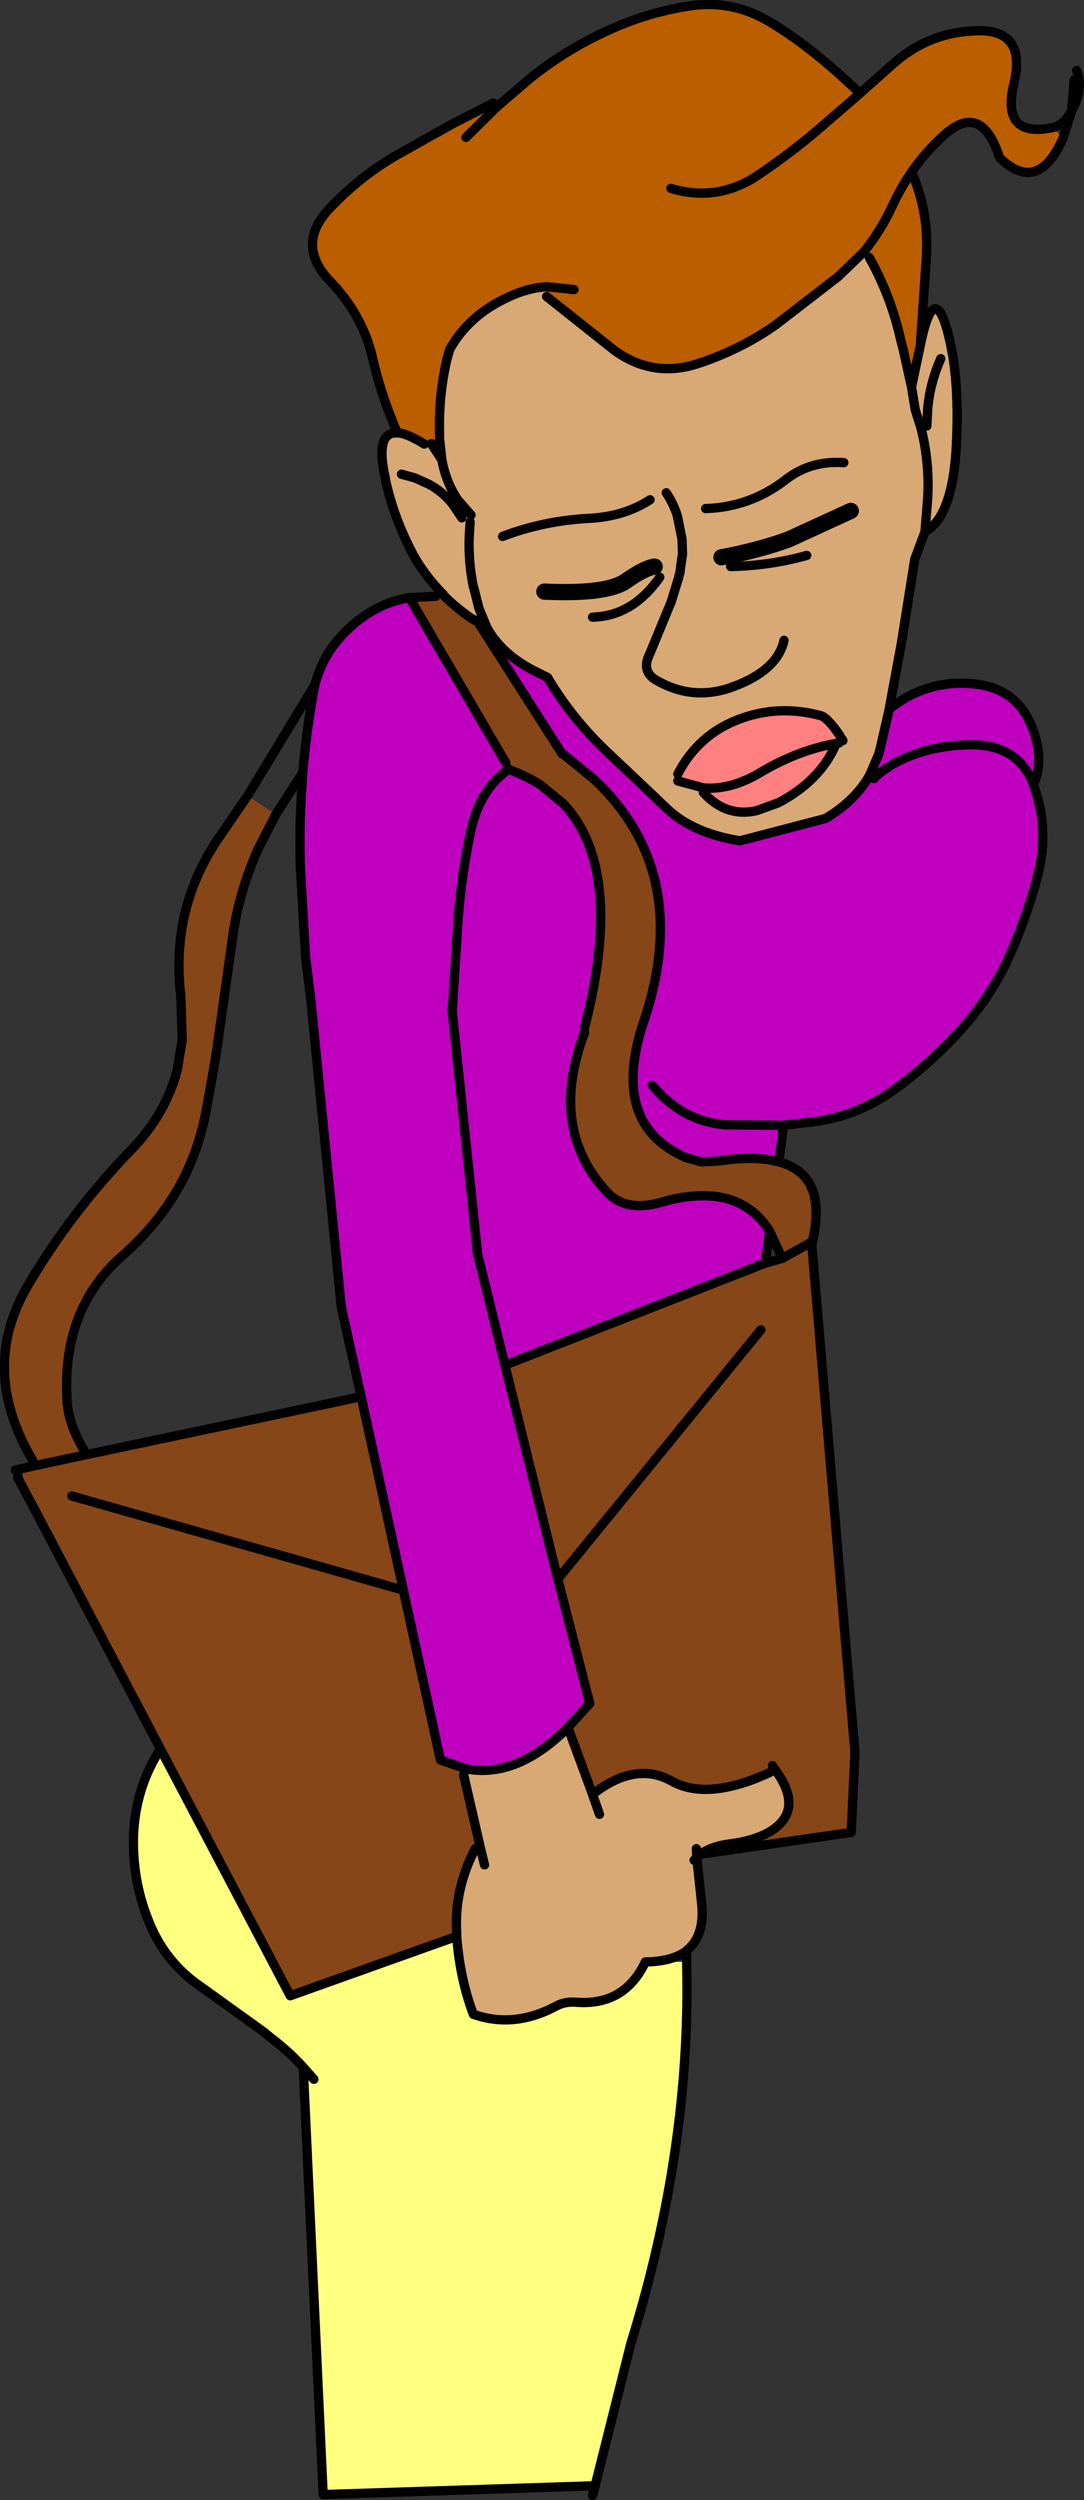 <?xml version="1.0" encoding="UTF-8" standalone="no"?>
<svg xmlns:xlink="http://www.w3.org/1999/xlink" height="269.4px" width="116.9px" xmlns="http://www.w3.org/2000/svg">
  <rect width="100%" height="100%" fill="#333333" stroke="none"/>
  <g transform="matrix(1.0, 0.0, 0.0, 1.0, -7.95, -11.8)">
    <path d="M121.45 25.55 L122.6 26.65 Q119.9 32.8 115.75 28.8 113.75 22.55 109.55 26.55 107.75 28.2 106.35 30.2 L106.25 30.35 Q108.15 34.6 107.85 39.55 L107.2 49.0 106.25 53.5 105.35 49.45 105.1 48.5 Q104.05 43.75 101.7 39.55 L101.1 38.95 98.35 41.6 91.55 46.85 Q87.65 49.55 83.15 51.0 78.35 52.55 74.2 49.55 L66.9 43.75 66.95 42.7 Q64.9 42.8 62.8 43.8 58.5 45.75 56.45 49.45 L56.15 50.5 Q55.25 54.35 55.35 58.45 L55.35 59.15 55.4 59.45 55.4 59.5 55.6 61.35 54.45 59.6 53.7 59.65 Q52.1 58.65 51.05 58.45 L50.8 58.45 Q49.0 54.3 48.05 50.05 46.95 45.65 43.6 42.15 39.7 38.15 43.6 34.15 46.9 30.7 50.85 28.45 L56.75 25.15 61.15 22.9 61.55 23.3 65.05 20.3 Q68.7 17.35 72.95 15.35 77.4 13.2 82.25 12.45 86.95 11.7 91.1 14.25 95.35 16.8 100.2 21.4 L100.65 21.9 104.3 18.65 Q107.95 15.45 112.6 15.15 118.75 14.6 117.3 20.75 115.85 26.7 121.45 25.55 M80.3 32.1 Q85.1 33.55 89.35 30.9 93.35 28.25 96.95 25.1 L100.65 21.9 96.95 25.1 Q93.35 28.25 89.35 30.9 85.1 33.55 80.3 32.1 M58.2 26.6 L61.55 23.3 58.2 26.6 M106.25 30.35 Q105.1 32.0 104.2 33.95 102.95 36.65 101.1 38.95 102.95 36.65 104.2 33.95 105.1 32.0 106.25 30.35 M69.85 43.0 L66.95 42.7 69.85 43.0" fill="#bb5e00" fill-rule="evenodd" stroke="none"/>
    <path d="M107.2 49.0 Q108.75 41.35 110.4 48.6 L110.7 50.15 Q111.4 54.45 111.05 60.4 110.8 64.2 109.85 66.45 109.05 68.35 107.7 69.1 L106.6 72.05 105.15 81.15 103.85 88.15 103.85 88.2 102.9 92.35 102.7 93.1 101.7 95.4 Q100.1 98.15 96.95 100.0 L87.75 102.4 Q82.75 101.6 79.95 99.0 L79.05 98.15 78.95 98.05 78.65 97.75 74.25 93.6 73.4 92.8 Q69.65 89.25 67.0 84.8 L65.5 84.05 Q62.0 82.25 60.45 79.4 L59.5 78.85 58.85 78.45 58.75 78.4 Q57.0 77.2 55.75 75.9 L55.75 75.85 55.5 75.6 Q53.65 73.65 52.5 71.55 50.4 67.6 49.5 63.4 L49.5 63.3 49.35 62.6 Q48.55 58.3 50.8 58.45 L51.05 58.45 Q52.1 58.65 53.7 59.65 L54.45 59.6 55.6 61.35 55.4 59.5 55.4 59.45 55.35 59.15 55.35 58.45 Q55.25 54.35 56.15 50.5 L56.45 49.45 Q58.5 45.75 62.8 43.8 64.9 42.8 66.95 42.7 L66.9 43.75 74.2 49.55 Q78.35 52.55 83.15 51.0 87.65 49.55 91.55 46.85 L98.35 41.6 101.1 38.95 101.7 39.55 Q104.05 43.75 105.1 48.5 L105.35 49.45 106.25 53.5 107.2 49.0 M83.5 211.6 L83.1 211.95 83.05 211.0 83.1 211.95 82.8 212.25 83.6 216.75 Q84.0 220.25 82.15 221.85 L82.0 222.0 Q80.55 223.1 77.85 223.2 L77.55 223.2 Q75.3 227.95 70.1 227.55 68.9 227.45 67.95 227.95 63.4 230.4 59.0 228.85 57.55 225.05 57.2 220.45 L57.2 220.15 Q56.9 215.4 59.2 211.0 L59.75 210.9 57.95 203.05 58.2 202.4 Q63.7 203.45 69.2 197.95 L71.85 205.15 Q76.45 201.55 80.35 203.7 84.2 205.9 90.95 202.8 L91.55 202.5 Q94.85 207.0 90.75 209.3 89.05 210.2 86.55 210.5 84.65 210.75 83.5 211.6 M92.5 80.8 Q91.85 83.8 87.65 85.55 L86.6 85.95 Q82.45 87.3 78.65 85.05 77.1 84.1 78.0 82.3 L80.35 76.6 81.1 74.15 81.15 74.05 81.15 73.95 81.3 73.4 81.3 73.25 81.55 71.5 81.5 69.9 81.0 67.4 Q80.6 66.1 79.8 64.9 80.6 66.1 81.0 67.4 L81.5 69.9 81.55 71.5 81.3 73.25 81.3 73.4 81.15 73.95 81.15 74.05 81.1 74.15 80.35 76.6 78.0 82.3 Q77.1 84.1 78.65 85.05 82.45 87.3 86.6 85.95 L87.65 85.55 Q91.85 83.8 92.5 80.8 M107.7 69.1 L108.0 65.4 Q108.2 61.5 107.25 57.85 L106.65 55.95 106.25 53.5 106.65 55.95 107.25 57.85 Q108.2 61.5 108.0 65.4 L107.7 69.1 M107.9 57.7 L108.0 55.8 Q108.25 53.05 109.4 50.45 108.25 53.05 108.0 55.8 L107.9 57.7 M99.7 66.85 L93.05 69.9 Q90.4 70.9 86.55 71.7 L85.75 71.85 86.55 71.7 Q90.4 70.9 93.05 69.9 L99.7 66.85 M94.95 71.65 Q91.05 72.75 86.75 72.85 91.05 72.75 94.95 71.65 M98.95 61.65 Q95.3 61.4 92.6 63.55 88.8 66.45 84.05 66.6 88.8 66.45 92.6 63.55 95.3 61.4 98.95 61.65 M83.8 96.7 L83.8 97.2 Q86.25 99.9 89.55 99.15 L91.9 98.3 Q96.35 95.95 98.05 92.1 L98.45 91.85 98.85 91.6 98.8 91.5 98.6 91.25 98.55 91.1 Q97.15 89.05 96.4 88.9 91.9 87.7 87.65 89.3 83.25 90.95 81.05 95.2 L80.7 95.6 81.05 95.95 83.8 96.7 M78.55 72.85 L78.7 73.0 78.7 72.85 78.55 72.85 Q77.45 73.0 75.4 74.45 73.3 75.85 66.65 75.55 73.3 75.85 75.4 74.45 77.45 73.0 78.55 72.85 M58.75 67.3 L57.35 65.7 Q56.05 63.8 55.6 61.35 56.05 63.8 57.35 65.7 L58.75 67.3 M78.05 65.65 Q75.3 67.45 71.55 67.65 66.6 67.9 62.15 69.6 66.6 67.9 71.55 67.65 75.3 67.45 78.05 65.65 M57.75 67.6 L56.75 66.1 Q55.7 64.8 54.25 64.0 L52.7 63.3 51.25 62.9 52.7 63.3 54.25 64.0 Q55.7 64.8 56.75 66.1 L57.75 67.6 M58.65 68.05 L58.55 69.6 Q58.45 72.35 59.0 75.05 L59.05 75.15 59.6 77.35 60.45 79.4 59.6 77.35 59.05 75.15 59.0 75.05 Q58.45 72.35 58.55 69.6 L58.65 68.05 M79.1 74.0 Q76.15 78.2 71.85 78.3 76.15 78.2 79.1 74.0 M60.2 212.75 L59.75 210.9 60.2 212.75 M72.6 207.3 L71.85 205.15 72.6 207.3" fill="#d9a975" fill-rule="evenodd" stroke="none"/>
    <path d="M83.8 96.7 Q86.7 96.95 89.85 95.1 94.1 92.55 98.45 91.85 94.1 92.55 89.85 95.1 86.7 96.95 83.8 96.7 L81.05 95.95 80.7 95.6 81.05 95.2 Q83.25 90.95 87.65 89.3 91.9 87.7 96.4 88.9 97.15 89.05 98.55 91.1 L98.6 91.25 98.8 91.5 98.85 91.6 98.45 91.85 98.05 92.1 Q96.35 95.95 91.9 98.3 L89.55 99.15 Q86.25 99.9 83.8 97.2 L83.8 96.7" fill="#ff8080" fill-rule="evenodd" stroke="none"/>
    <path d="M103.85 88.2 Q107.95 84.95 113.05 85.5 118.25 86.05 119.65 91.4 120.4 94.15 119.4 96.3 L119.55 96.8 Q121.1 101.35 119.85 106.15 118.65 110.8 116.6 115.25 114.65 119.4 111.45 122.9 108.3 126.35 104.55 129.1 100.65 131.95 95.95 132.65 L92.45 133.05 91.95 137.0 Q89.45 136.3 85.45 136.9 L83.6 137.0 81.95 136.55 Q76.55 134.2 76.25 128.75 76.05 125.65 77.5 121.5 82.6 105.8 72.1 95.85 L68.8 93.15 68.55 93.0 59.5 78.85 60.45 79.4 Q62.0 82.25 65.5 84.05 L67.0 84.8 Q69.65 89.25 73.4 92.8 L74.25 93.6 78.65 97.75 78.95 98.05 79.05 98.15 79.95 99.0 Q82.75 101.6 87.75 102.4 L96.95 100.0 Q100.1 98.15 101.7 95.4 L102.7 93.1 102.9 92.35 103.85 88.2 M102.2 95.7 Q102.75 95.05 103.7 94.5 L104.05 94.25 Q107.85 92.05 112.85 92.05 117.75 92.1 119.4 96.3 117.75 92.1 112.85 92.05 107.85 92.05 104.05 94.25 L103.7 94.5 Q102.75 95.05 102.2 95.7 M52.1 76.2 L62.5 94.0 62.8 94.7 63.05 94.8 Q64.75 95.45 66.2 96.35 L68.7 98.4 68.75 98.45 Q75.35 105.55 71.0 122.5 L71.0 123.05 Q67.05 133.35 73.4 140.25 75.45 142.45 79.25 141.35 81.6 140.65 83.6 140.65 88.45 140.55 90.95 144.45 L90.5 147.9 62.4 158.9 68.1 181.95 71.55 195.35 71.45 195.45 69.2 197.95 Q63.7 203.45 58.2 202.4 L55.45 201.45 51.45 183.15 46.9 162.3 44.75 152.6 41.45 119.35 40.9 114.9 40.35 105.4 Q40.2 101.0 40.5 96.7 L40.6 95.05 40.65 94.5 Q41.0 90.7 41.65 86.95 L41.9 85.6 Q42.95 81.55 46.4 78.8 49.0 76.7 52.1 76.2 M62.8 94.7 Q59.6 96.9 58.65 101.65 57.7 106.25 57.35 110.85 L56.75 120.3 56.7 120.6 59.45 146.9 62.4 158.9 59.45 146.9 56.7 120.6 56.75 120.3 57.35 110.85 Q57.7 106.25 58.65 101.65 59.6 96.9 62.8 94.7 M78.3 128.75 Q81.55 132.65 86.25 133.0 L92.45 133.05 86.25 133.0 Q81.55 132.65 78.3 128.75" fill="#bf00bf" fill-rule="evenodd" stroke="none"/>
    <path d="M91.95 137.0 Q97.25 138.4 95.55 145.65 L95.55 145.75 95.5 145.95 100.15 200.65 99.75 209.25 83.5 211.6 Q84.65 210.75 86.55 210.5 89.05 210.2 90.75 209.3 94.85 207.0 91.55 202.5 L90.95 202.8 Q84.2 205.9 80.35 203.7 76.45 201.55 71.85 205.15 L69.2 197.95 71.45 195.45 71.55 195.35 68.1 181.95 62.4 158.9 90.5 147.9 92.3 147.4 90.95 144.45 Q88.45 140.55 83.6 140.65 81.6 140.65 79.25 141.35 75.45 142.45 73.4 140.25 67.05 133.35 71.0 123.05 L71.0 122.5 Q75.35 105.55 68.75 98.45 L68.7 98.4 66.2 96.35 Q64.75 95.45 63.05 94.8 L62.8 94.7 62.5 94.0 52.1 76.2 54.95 76.05 55.5 75.6 55.75 75.85 55.75 75.9 Q57.0 77.2 58.75 78.4 L58.85 78.45 59.5 78.85 68.55 93.0 68.8 93.15 72.1 95.85 Q82.6 105.8 77.5 121.5 76.05 125.65 76.25 128.75 76.55 134.2 81.95 136.55 L83.6 137.0 85.45 136.9 Q89.45 136.3 91.95 137.0 M95.5 145.95 L95.45 145.75 95.45 145.65 92.3 147.4 95.45 145.65 95.45 145.75 95.5 145.95 M46.9 162.3 L51.45 183.15 55.45 201.45 58.2 202.4 57.95 203.05 59.75 210.9 59.2 211.0 Q56.9 215.4 57.2 220.15 L57.2 220.45 39.25 226.85 25.25 200.25 11.95 174.95 12.4 174.7 12.0 174.45 11.55 174.2 11.15 174.0 10.9 173.65 10.8 173.25 10.75 172.9 10.15 172.5 9.8 171.75 Q9.65 171.35 9.85 171.0 L9.9 170.85 10.0 170.65 12.1 169.65 11.65 169.75 11.5 169.2 Q5.7 159.45 10.85 150.5 15.55 142.45 22.15 135.65 25.8 131.85 27.05 127.15 L27.6 123.85 27.45 119.15 Q26.3 109.6 31.7 101.85 L34.65 97.55 37.7 99.55 35.75 103.35 35.6 103.7 Q33.6 108.35 33.0 113.05 L31.4 124.4 31.4 124.45 30.85 127.8 30.2 131.35 Q28.55 140.65 21.1 147.15 14.5 152.95 15.2 163.0 15.4 165.35 17.0 168.05 L16.85 168.55 17.0 168.6 12.1 169.65 17.0 168.6 46.9 162.3 M11.55 174.2 L9.85 171.0 11.55 174.2 M15.7 173.0 L51.45 183.15 15.7 173.0 M91.25 202.05 L91.55 202.5 91.25 202.05 M90.0 155.1 L68.1 181.95 90.0 155.1" fill="#864617" fill-rule="evenodd" stroke="none"/>
    <path d="M82.0 223.2 Q82.5 243.2 76.05 264.1 L76.0 264.25 72.15 279.55 72.15 279.65 42.8 280.6 40.65 234.55 Q39.1 232.85 37.25 231.45 L36.4 230.75 29.65 225.9 Q25.65 223.2 23.9 218.6 22.2 214.3 22.35 209.55 22.55 204.45 25.25 200.25 L39.25 226.85 57.2 220.45 Q57.55 225.05 59.0 228.85 63.4 230.4 67.95 227.95 68.9 227.45 70.1 227.55 75.3 227.95 77.55 223.2 L77.85 223.2 82.0 223.2 M41.8 235.85 L40.65 234.55 41.8 235.85" fill="#ffff80" fill-rule="evenodd" stroke="none"/>
    <path d="M122.6 26.65 L123.5 23.8 123.1 24.4 Q122.45 25.35 121.45 25.55 115.85 26.7 117.3 20.75 118.75 14.6 112.6 15.15 107.95 15.45 104.3 18.65 L100.65 21.9 96.95 25.1 Q93.35 28.25 89.35 30.9 85.1 33.55 80.3 32.1 M122.6 26.65 Q119.9 32.8 115.75 28.8 113.75 22.55 109.55 26.55 107.75 28.2 106.35 30.2 L106.25 30.35 Q108.15 34.6 107.85 39.55 L107.2 49.0 Q108.75 41.35 110.4 48.6 L110.7 50.15 Q111.4 54.45 111.05 60.4 110.8 64.2 109.85 66.45 109.05 68.35 107.7 69.1 L106.6 72.05 105.15 81.15 103.85 88.15 103.85 88.2 Q107.95 84.95 113.05 85.5 118.25 86.05 119.65 91.4 120.4 94.15 119.4 96.3 L119.55 96.8 Q121.1 101.35 119.85 106.15 118.65 110.8 116.6 115.25 114.65 119.4 111.45 122.9 108.3 126.35 104.55 129.1 100.65 131.95 95.95 132.65 L92.45 133.05 91.95 137.0 Q97.25 138.4 95.55 145.65 L95.55 145.75 95.5 145.95 100.15 200.65 99.75 209.25 83.5 211.6 83.1 211.95 83.1 212.1 83.6 216.75 Q84.0 220.25 82.15 221.85 L82.0 222.0 82.0 223.2 Q82.5 243.2 76.05 264.1 L76.0 264.25 72.15 279.55 72.15 279.65 71.85 280.7 M123.8 20.4 L123.5 23.8 Q124.85 21.4 124.05 19.4 M100.2 21.4 Q95.35 16.8 91.1 14.25 86.95 11.7 82.25 12.45 77.4 13.2 72.95 15.35 68.7 17.35 65.05 20.3 L61.55 23.3 58.2 26.6 M66.9 43.75 L74.2 49.55 Q78.35 52.55 83.15 51.0 87.65 49.55 91.55 46.85 L98.35 41.6 101.1 38.95 Q102.95 36.65 104.2 33.95 105.1 32.0 106.25 30.35 M101.7 39.55 Q104.05 43.75 105.1 48.5 L105.35 49.45 106.25 53.5 107.2 49.0 M109.4 50.45 Q108.25 53.05 108.0 55.8 L107.9 57.7 M106.25 53.5 L106.65 55.95 107.25 57.85 Q108.2 61.5 108.0 65.4 L107.7 69.1 M79.8 64.9 Q80.6 66.1 81.0 67.4 L81.5 69.9 81.55 71.5 81.3 73.25 81.3 73.4 81.15 73.95 81.15 74.05 81.1 74.15 80.35 76.6 78.0 82.3 Q77.1 84.1 78.65 85.05 82.45 87.3 86.6 85.95 L87.65 85.55 Q91.85 83.8 92.5 80.8 M84.05 66.6 Q88.8 66.45 92.6 63.55 95.3 61.4 98.95 61.65 M86.75 72.85 Q91.05 72.75 94.95 71.65 M98.45 91.85 Q94.1 92.55 89.85 95.1 86.7 96.95 83.8 96.7 L81.05 95.95 M83.8 97.2 Q86.25 99.9 89.55 99.15 L91.9 98.3 Q96.35 95.95 98.05 92.1 M98.85 91.6 L98.8 91.5 98.6 91.25 98.55 91.1 Q97.15 89.05 96.4 88.9 91.9 87.7 87.65 89.3 83.25 90.95 81.05 95.2 M103.85 88.2 L102.9 92.35 102.7 93.1 101.7 95.4 Q100.1 98.15 96.95 100.0 L87.75 102.4 Q82.75 101.6 79.95 99.0 L79.05 98.15 78.95 98.05 78.65 97.75 74.25 93.6 73.4 92.8 Q69.65 89.25 67.0 84.8 L65.5 84.05 Q62.0 82.25 60.45 79.4 L59.5 78.85 68.55 93.0 68.8 93.15 72.1 95.85 Q82.6 105.8 77.5 121.5 76.05 125.65 76.25 128.75 76.55 134.2 81.95 136.55 L83.6 137.0 85.45 136.9 Q89.45 136.3 91.95 137.0 M119.4 96.3 Q117.75 92.1 112.85 92.05 107.85 92.05 104.05 94.25 L103.7 94.5 Q102.75 95.05 102.2 95.7 M61.15 22.9 L56.75 25.15 50.85 28.45 Q46.9 30.7 43.6 34.15 39.7 38.15 43.6 42.15 46.95 45.65 48.05 50.05 49.0 54.3 50.8 58.45 L51.05 58.45 Q52.1 58.65 53.7 59.65 M54.45 59.6 L55.6 61.35 55.4 59.5 55.4 59.45 55.35 59.15 55.35 58.45 Q55.25 54.35 56.15 50.5 L56.45 49.45 Q58.5 45.75 62.8 43.8 64.9 42.8 66.95 42.7 L69.85 43.0 M62.15 69.6 Q66.6 67.9 71.55 67.65 75.3 67.45 78.05 65.65 M55.6 61.35 Q56.05 63.8 57.35 65.7 L58.75 67.3 M50.8 58.45 Q48.55 58.3 49.35 62.6 L49.5 63.3 49.5 63.4 Q50.4 67.6 52.5 71.55 53.65 73.65 55.5 75.6 L55.75 75.85 55.75 75.9 Q57.0 77.2 58.75 78.4 L58.85 78.45 59.5 78.85 M60.45 79.4 L59.6 77.35 59.05 75.15 59.0 75.05 Q58.45 72.35 58.55 69.6 L58.65 68.05 M51.25 62.9 L52.7 63.3 54.25 64.0 Q55.7 64.8 56.75 66.1 L57.75 67.6 M54.95 76.05 L52.1 76.2 62.5 94.0 M62.8 94.7 L63.05 94.8 Q64.75 95.45 66.2 96.35 L68.7 98.4 68.75 98.45 Q75.35 105.55 71.0 122.5 M71.0 123.05 Q67.05 133.35 73.4 140.25 75.45 142.45 79.25 141.35 81.6 140.65 83.6 140.65 88.45 140.55 90.95 144.45 L92.3 147.4 95.45 145.65 95.45 145.75 95.5 145.95 M52.1 76.2 Q49.0 76.7 46.4 78.8 42.95 81.55 41.9 85.6 L41.65 86.95 Q41.0 90.7 40.65 94.5 L40.6 95.05 40.5 96.7 Q40.2 101.0 40.35 105.4 L40.9 114.9 41.45 119.35 44.75 152.6 46.9 162.3 51.45 183.15 55.45 201.45 58.2 202.4 Q63.7 203.45 69.2 197.95 L71.45 195.45 71.55 195.35 68.1 181.95 62.4 158.9 59.45 146.9 56.7 120.6 56.75 120.3 57.35 110.85 Q57.7 106.25 58.65 101.65 59.6 96.9 62.8 94.7 M71.85 78.3 Q76.15 78.2 79.1 74.0 M41.9 85.6 L34.65 97.55 31.7 101.85 Q26.3 109.6 27.45 119.15 L27.6 123.85 27.05 127.15 Q25.8 131.85 22.15 135.65 15.55 142.45 10.85 150.5 5.7 159.45 11.5 169.2 M37.7 99.55 L40.6 95.05 M17.0 168.05 Q15.4 165.35 15.2 163.0 14.5 152.95 21.1 147.15 28.55 140.65 30.2 131.35 L30.85 127.8 31.4 124.45 31.4 124.4 33.0 113.05 Q33.6 108.35 35.6 103.7 L35.75 103.35 37.7 99.55 M11.65 169.75 L12.1 169.65 17.0 168.6 46.9 162.3 M9.85 171.0 L9.9 170.85 M9.85 171.0 L11.55 174.2 11.95 174.95 25.25 200.25 39.25 226.85 57.2 220.45 57.2 220.15 Q56.9 215.4 59.2 211.0 M59.75 210.9 L57.95 203.05 M11.65 169.75 L9.6 170.2 M51.45 183.15 L15.7 173.0 M90.5 147.9 L90.95 144.45 M90.5 147.9 L92.3 147.4 M92.45 133.05 L86.25 133.0 Q81.55 132.65 78.3 128.75 M62.4 158.9 L90.5 147.9 M68.1 181.95 L90.0 155.1 M91.55 202.5 L91.25 202.05 M83.1 211.95 L83.05 211.0 M83.1 211.95 L82.8 212.25 M91.55 202.5 Q94.85 207.0 90.75 209.3 89.05 210.2 86.55 210.5 84.65 210.75 83.5 211.6 M69.2 197.95 L71.85 205.15 Q76.45 201.55 80.35 203.7 84.2 205.9 90.95 202.8 M71.85 205.15 L72.6 207.3 M59.75 210.9 L60.2 212.75 M40.65 234.55 L41.8 235.85 M77.85 223.2 L77.55 223.2 Q75.3 227.95 70.1 227.55 68.9 227.45 67.95 227.95 63.4 230.4 59.0 228.85 57.55 225.05 57.2 220.45 M25.25 200.25 Q22.55 204.45 22.35 209.55 22.2 214.3 23.9 218.6 25.65 223.2 29.65 225.9 L36.4 230.75 37.25 231.45 Q39.1 232.85 40.65 234.55 L42.8 280.6 72.15 279.65 M82.0 222.0 Q80.55 223.1 77.85 223.2" fill="none" stroke="#000000" stroke-linecap="round" stroke-linejoin="round" stroke-width="1.0"/>
    <path d="M85.75 71.85 L86.55 71.7 Q90.4 70.9 93.05 69.9 L99.7 66.85 M78.55 72.85 Q77.45 73.0 75.4 74.45 73.3 75.85 66.65 75.55" fill="none" stroke="#000000" stroke-linecap="round" stroke-linejoin="round" stroke-width="1.75"/>
  </g>
</svg>

